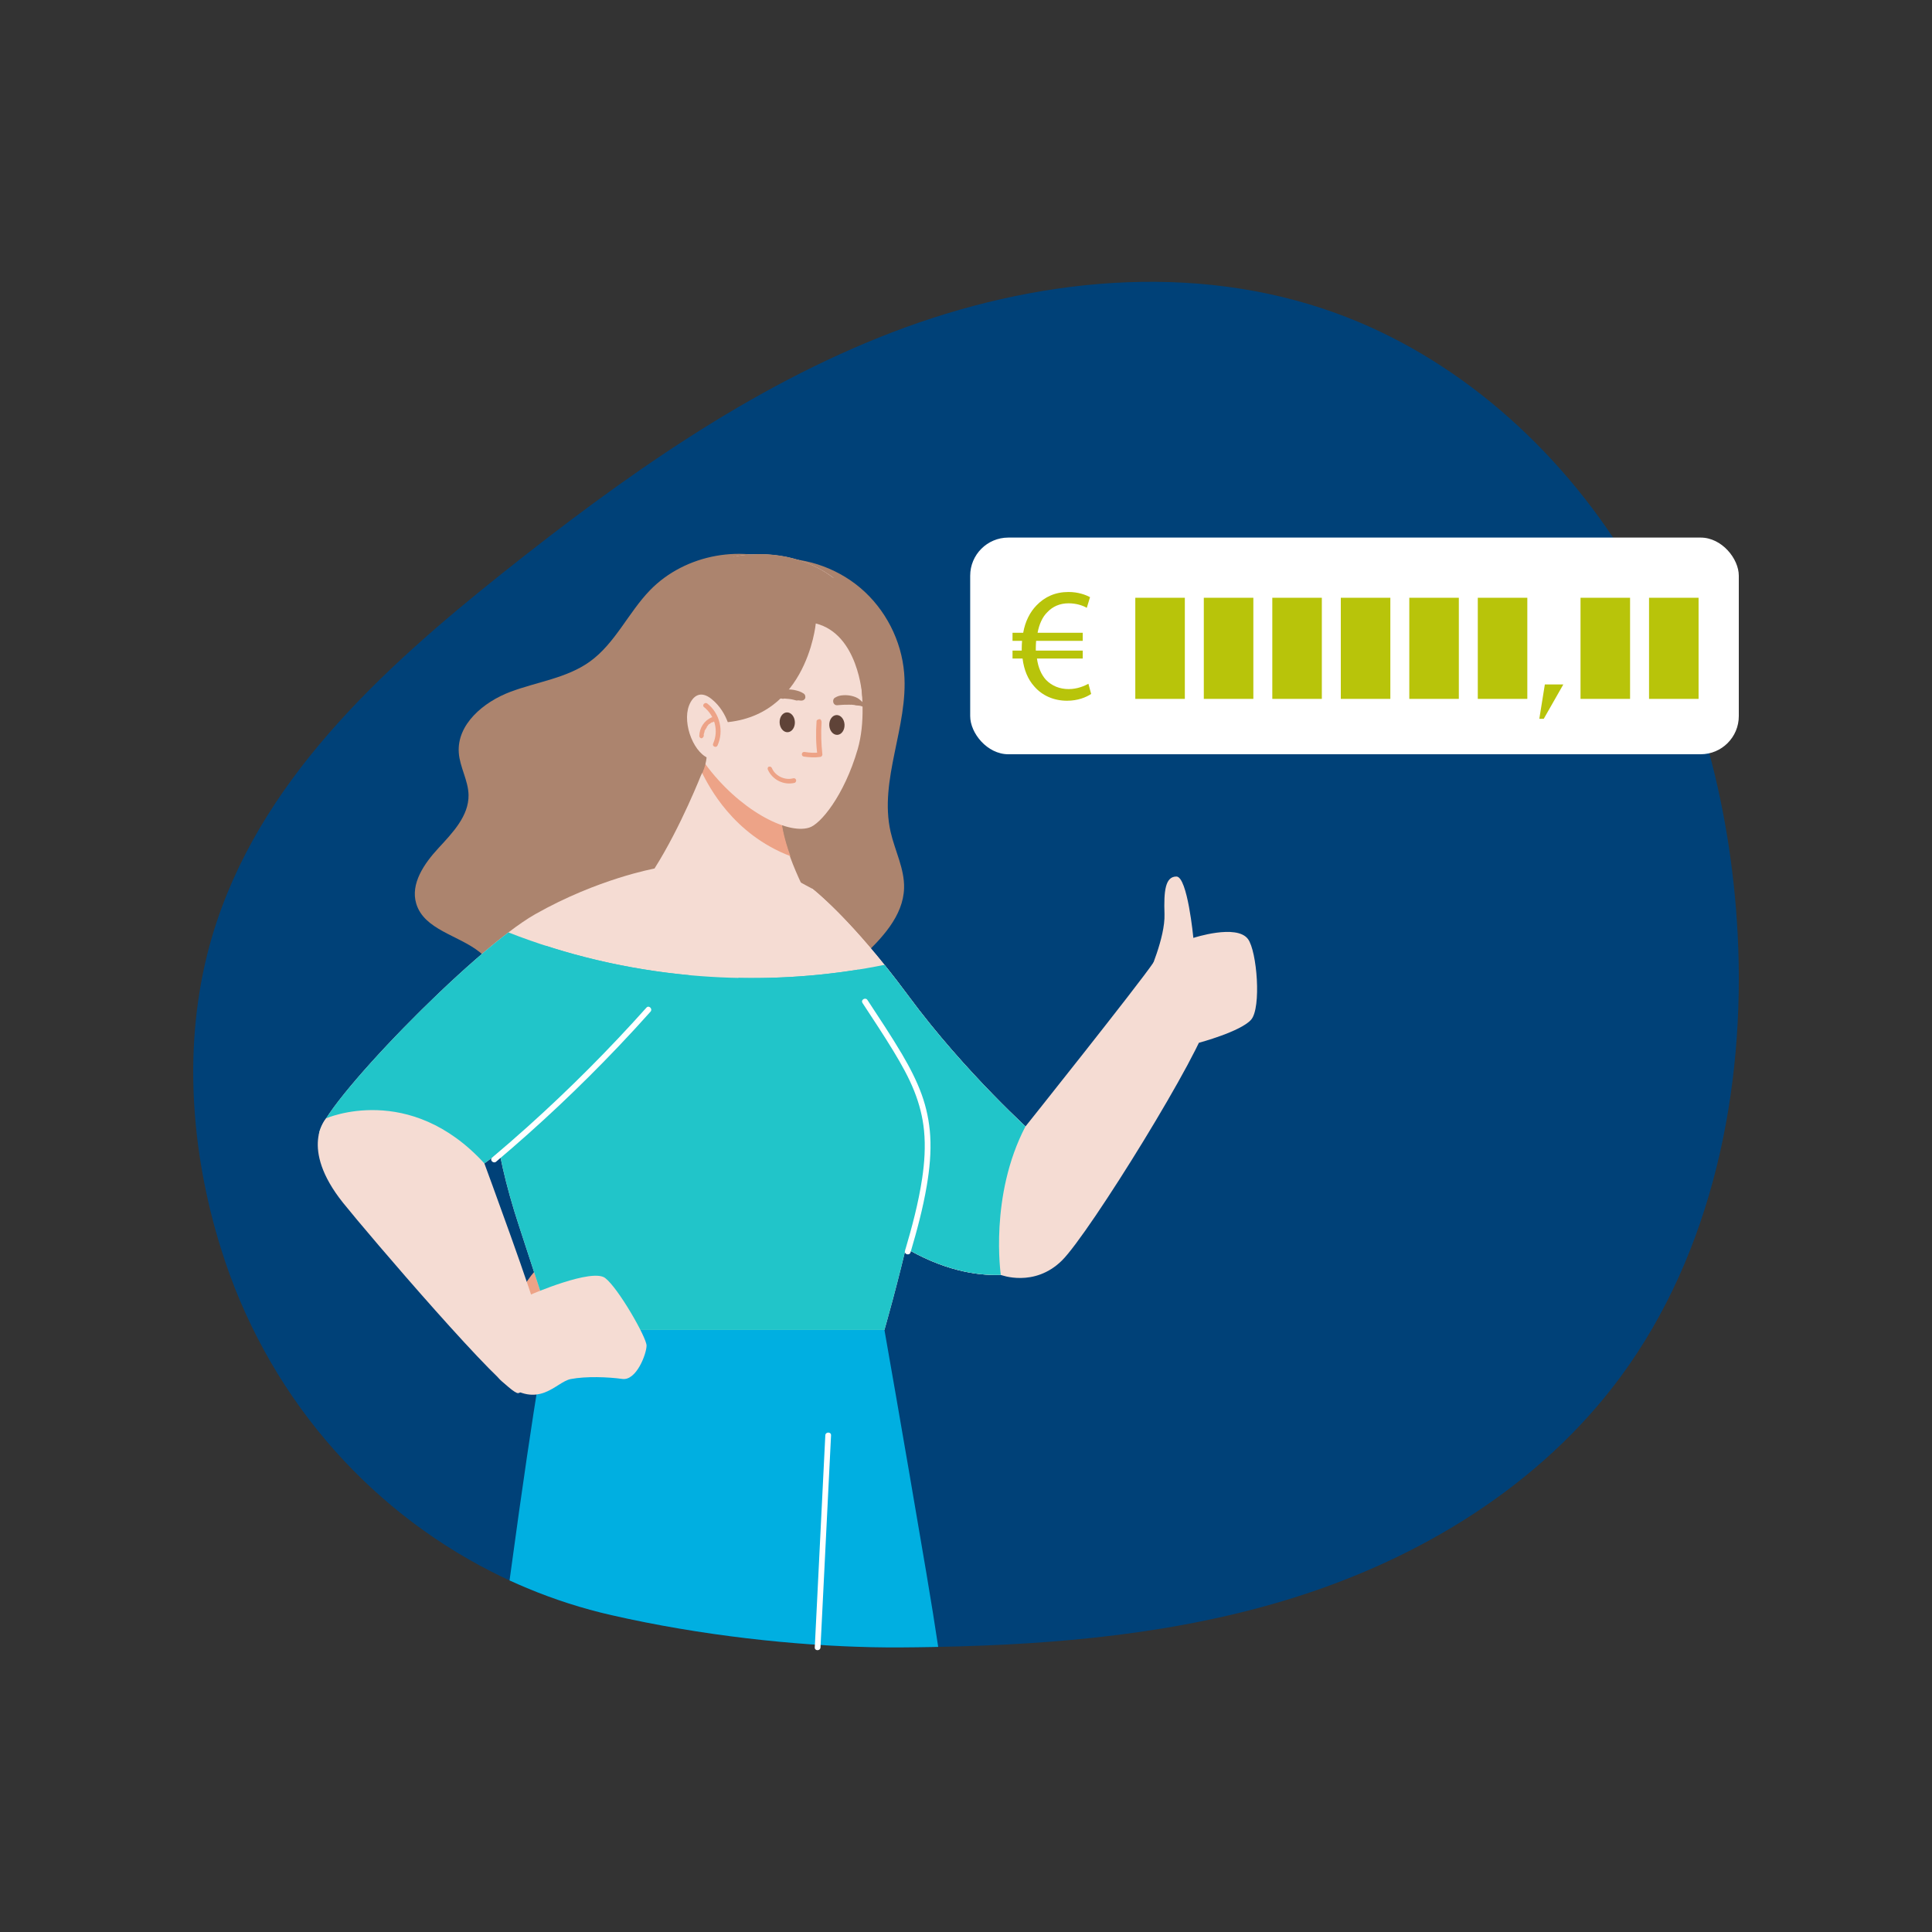 <?xml version="1.0" encoding="UTF-8"?>
<svg xmlns="http://www.w3.org/2000/svg" id="_Слой_2" data-name="Слой 2" viewBox="0 0 1000 1000">
  <rect x="0" y="0" width="1000" height="1000" fill="#333333" stroke="none"/>
  <defs>
    <style>
      .cls-1 {
        fill: #21c5c9;
      }

      .cls-2 {
        fill: #fff;
      }

      .cls-3 {
        fill: #b8c40a;
      }

      .cls-4 {
        fill: #004178;
      }

      .cls-5 {
        fill: #ac846e;
      }

      .cls-6 {
        fill: #f5dcd3;
      }

      .cls-7 {
        fill: #00afe1;
      }

      .cls-8 {
        fill: #eda387;
      }

      .cls-9 {
        fill: #5f4338;
      }
    </style>
  </defs>
  <path class="cls-4" d="M839.02,712.35c-41.67,56.61-103.83,94.08-169.32,114.6-59.49,18.64-121.91,24.25-184.1,25.48-.98,.02-1.97,.04-2.95,.06-5.28,.11-10.58,.16-15.87,.2-5.01,.04-10.18,0-15.49-.11-40.32-.86-88.48-6.03-134.75-16.57-15.05-3.43-29.65-8.13-43.7-14-3.06-1.28-6.09-2.61-9.1-3.98-3.14-1.45-6.26-2.96-9.34-4.53-65.67-33.36-116.99-93-140.02-167.2-.51-1.58-.97-3.17-1.45-4.76-15-50.84-18.12-106.35-3.04-157.15,23.57-79.35,87.27-137.69,150.57-188.05,62.2-49.49,127.76-96.07,201.16-124.27,73.41-28.2,155.96-36.81,229.83-10,62.09,22.53,115.01,69.33,150.47,127.07,35.47,57.78,53.97,125.99,57.5,194.51,4.14,80.65-13.26,164.65-60.39,228.69Z"></path>
  <g>
    <path class="cls-5" d="M408.8,292.5c-23.62-11.28-54.16-5.79-72.37,13.01-11.26,11.63-18.04,27.55-31.2,36.98-11.99,8.59-27.38,10.43-41.17,15.64-13.79,5.22-27.63,16.79-26.59,31.5,.53,7.49,4.93,14.37,5.05,21.88,.17,10.82-8.27,19.55-15.61,27.5-7.34,7.95-14.59,18.4-11.45,28.76,4.09,13.5,21.77,16.23,32.8,25.03,9.11,7.26,13.5,18.72,18.43,29.27,4.93,10.55,11.68,21.48,22.68,25.3,18.77,6.51,37.61-10.78,57.48-11.31,15.21-.4,30.24,9.13,44.94,5.19,8.16-2.19,14.65-8.2,20.78-14.01,10.99-10.41,21.99-20.82,32.98-31.23,10.61-10.05,21.98-21.7,22.4-36.31,.28-10.01-4.73-19.31-6.96-29.07-6.17-26.98,9.26-54.61,7.01-82.2-1.38-16.91-9.71-33.14-22.66-44.11-12.94-10.97-30.32-16.53-47.22-15.11"></path>
    <path class="cls-7" d="M485.6,852.43c-.98,.02-1.97,.04-2.95,.06-5.28,.11-10.58,.16-15.87,.2-5.01,.04-10.18,0-15.49-.11-40.32-.86-88.48-6.03-134.75-16.57-15.05-3.43-29.65-8.13-43.7-14-3.06-1.28-6.09-2.61-9.1-3.98,14.14-104.34,19.74-129.64,19.74-129.64h174.31s8.48,47.86,21.69,125.81c2.56,15.11,4.56,27.71,6.13,38.23Z"></path>
    <path class="cls-8" d="M265.46,679.24c4.26-15.45,15.49-29.75,30.96-33.94,.83-.23,1.69-.42,2.55-.33,2.51,.28,4.08,2.86,4.84,5.27,2.67,8.46,.14,17.97-5.1,25.12s-12.9,12.2-20.93,15.95"></path>
    <path class="cls-6" d="M420.48,460.03s20.08,15.3,49.73,55.47c29.65,40.16,65.03,71.66,65.03,71.66,0,0-9.75,72.48-17.21,72.74-25.82,.89-69.2-11.68-120.45-85.31-51.25-73.64,22.91-114.56,22.91-114.56Z"></path>
    <path class="cls-6" d="M535.24,587.15s-9.75,72.49-17.22,72.74c-25.82,.89-69.2-11.68-120.45-85.31-19.15-27.51-20.79-50.46-15.35-68.42,9.15-30.09,38.25-46.15,38.25-46.15,0,0,14.63,11.15,37.34,39.39,3.91,4.84,8.04,10.19,12.39,16.08,29.64,40.16,65.03,71.65,65.03,71.65Z"></path>
    <path class="cls-6" d="M286.22,688.38l-17.49-53.55c-14.41-43.68-15.96-73.64-11.59-95.52,1.73-9.03,4.54-16.75,8.01-23.52,4.15-8.41,9-15.29,13.87-21.77,6.69-8.79,16.39-17,25.98-24.02,16.93-12.29,33.75-20.42,33.75-20.42l66.65,2.35,15.09,8.11s14.42,17.08,20.58,34.05c1.74,5.02,4.08,10,6.54,13.97,10.99,18.01,17.98,38.34,30.31,64.16,8.38,17.6-20.14,116.17-20.14,116.17h-171.56Z"></path>
    <g>
      <path class="cls-6" d="M363.3,400.13s-10.86,27.88-24.55,49.44c23.95,24.99,54.84,33.66,76.39,8.57-9.55-20.09-13.24-35.65-10.82-51.66,2.41-16-41.02-6.36-41.02-6.36Z"></path>
      <path class="cls-8" d="M403.88,417c-5.48-4.75-10.49-8.35-15-10.6-16.04-8.54-22.65-15.19-22.65-15.19,0,0-2.59,8.1-2.71,9.1,3.21,6.1,15.5,31.34,45.61,42.83-3.45-9.45-5.23-17.83-5.24-26.14Z"></path>
    </g>
    <path class="cls-6" d="M443.94,387.82c3.95-13.93,2.5-28.67,.86-43.19-.87-6.66-1.97-13.71-6.32-19.13-5.01-6.37-13.71-9.11-21.8-8.73-8.08,.38-15.77,3.5-23.03,7.19,8.36-10.29,19.22-18.99,31.77-23.25,1.93-.73,3.87-1.27,6.02-1.62-12.35-9.4-29.49-13.91-47.72-11.62-32.53,4.31-47.12,63.13-47.12,63.13,.63,3.32,1.48,6.82,2.53,10.5h0c2.59,8.52,20.11,26.65,25.79,34.16,17.33,23.69,42.2,36.74,53.82,33.14,5.82-1.6,18.2-16.54,25.19-40.58Z"></path>
    <ellipse class="cls-9" cx="407.49" cy="373.85" rx="3.95" ry="5.13" transform="translate(-15.56 17.7) rotate(-2.44)"></ellipse>
    <ellipse class="cls-9" cx="433.19" cy="375.23" rx="3.95" ry="5.13" transform="translate(-15.59 18.79) rotate(-2.44)"></ellipse>
    <path class="cls-5" d="M450.97,356.25c.03,.39-4.65,4.09-4.64,4.29-.07-.98-2.12-32.3-24.08-37.84,0,0-4.91,52.98-53.9,51.35-4.65,4.09,1.12,21.09-7.4,29.22-23.64-4.04-31.7-47.59-31.7-47.59-4.31-32.53,21.74-63.88,54.27-68.19,27.82-3.77,52.46,8.71,62.87,29.72,1.84,3.63,3.09,7.3,3.98,11.39,1.73,7.59,1.28,17.91,.6,27.66Z"></path>
    <g>
      <path class="cls-6" d="M378.3,380.25s-1-11.21-10.03-18.47c-5.67-4.54-9.62-1.69-11.63,3.41-3.67,9.56,2.85,25.91,11.48,27.67,21.5,4.59,10.18-12.6,10.18-12.6Z"></path>
      <g>
        <path class="cls-8" d="M364.42,366.01c5.67,4.54,7.61,12.32,4.71,18.85-.69,1.43,1.56,2.46,2.25,1.03,3.41-7.57,1.18-16.7-5.32-21.78-1.25-.9-2.9,1-1.64,1.9h0Z"></path>
        <path class="cls-8" d="M364.28,380.67l-.03-.39c.01,.2,0,0,0,0-.01-.2-.03-.39,.15-.6,.17-.41,.14-.8,.31-1.21,.17-.41-.18,.21-.01-.2,0,0-.01-.2,.18-.21-.01-.2,.17-.41,.35-.62s.17-.41,.35-.62l.18-.21s.17-.41-.01-.2c.17-.41,.55-.63,.72-1.04q.18-.21,.37-.42l.18-.21c-.18,.21,0,0,.2-.01,.38-.23,.56-.44,.94-.66,.18-.21,.38-.23,.58-.24-.2,.01,.2-.01,.2-.01q.2-.01,.38-.23c.58-.24,.93-.86,.67-1.63-.24-.58-.86-.93-1.63-.67-3.84,1.66-6.34,5.4-6.42,9.76,.04,.59,.68,1.14,1.27,1.1,.58-.24,1.12-.87,1.08-1.46h0Z"></path>
      </g>
    </g>
    <path class="cls-8" d="M397.4,398.28c2.36,5.37,8.31,8.31,13.95,6.91,.58-.24,.91-1.05,.67-1.63s-.86-.93-1.63-.67c-4.27,1.1-9.2-1.32-10.87-5.35-.24-.58-.86-.93-1.63-.67-.39,.03-.73,.84-.49,1.42h0Z"></path>
    <path class="cls-5" d="M447.39,364.22c-.84-.73-1.9-1.64-2.74-2.38-1.25-.9-2.67-1.39-4.08-1.69s-2.8-.39-4.18-.29c-1.77,.13-2.74,.39-4.26,1.29-.76,.45-1.08,1.46-.81,2.43,.27,.97,1.1,1.5,1.88,1.45l.98-.07,.39-.03c-.39,.03-.2,.01,.39-.03l1.57-.11c1.18-.08,2.38,.03,3.36-.04,0,0,.8,.14,.39-.03,.39-.03,.8,.14,1.2,.11s1,.13,1.6,.28c1,.13,2.18,.04,3.21,.56,1.03,.52,1.91-.93,1.08-1.46h0Z"></path>
    <path class="cls-5" d="M398.02,360.05c1.14-.68,2.26-1.55,3.42-2.03,1.53-.7,3.29-1.03,4.86-1.14s3.16-.03,4.77,.25c2.01,.45,3.22,.76,4.88,1.83,.83,.53,1.11,1.7,.77,2.52-.34,.82-1.29,1.28-2.29,1.15-.39,.03-.8-.14-1-.13l-.59,.04c.39-.03,.2-.01-.59,.04-.6-.15-1.21-.31-1.81-.46-1.21-.31-2.6-.41-3.99-.51,0,0-1-.13-.59,.04-.39,.03-.98,.07-1.39-.1-.39,.03-1.18,.08-1.79-.07-1.2-.11-2.59-.21-3.75,.07-1.15,.48-1.86-1.05-.9-1.52h0Z"></path>
    <path class="cls-8" d="M422.64,373.34c-.38,5.76-.35,11.7,.45,17.38,.37-.42,.73-.84,1.1-1.27-2.54,.38-5.13,.17-7.73-.24-1.6-.28-2.02,2.12-.42,2.4,2.8,.39,5.58,.59,8.52,.18,.59-.04,1.14-.68,1.1-1.27-.59-5.5-.8-11.22-.41-16.79-.04-.59-.3-1.36-.9-1.52-.98,.07-1.74,.52-1.7,1.11h0Z"></path>
    <path class="cls-6" d="M338.75,449.57s-29.2,5.21-61.71,23.61c-32.51,18.4-111.89,100.52-111.89,113.97s39.21,46.67,76.5,21.45c37.3-25.21,104.12-86.63,120.28-111.28,16.16-24.65-23.18-47.75-23.18-47.75Z"></path>
    <path class="cls-6" d="M594.42,504.6s8.73-19.33,8.32-31.42c-.41-12.09,.41-19.49,6.17-19.49s8.77,31.77,8.77,31.77c0,0,22.38-7.36,28.27,.59,4.68,6.31,6.99,35.55,1.64,41.72-5.35,6.17-27.04,11.97-27.04,11.97l-26.14-35.14Z"></path>
    <path class="cls-1" d="M356.47,504.72c-31.91-2.99-63.42-10.36-93.32-22.11-36.95,28.13-98,92.74-98,104.54,0,13.45,39.21,46.67,76.5,21.45,33.98-22.97,92.46-75.99,114.82-103.88Z"></path>
    <path class="cls-1" d="M535.24,587.15s-9.75,72.49-17.22,72.74c-25.82,.89-69.2-11.68-120.45-85.31-19.15-27.51-20.79-50.46-15.35-68.42,25.34,.52,50.74-1.73,75.59-6.76,3.91,4.84,8.04,10.19,12.39,16.08,29.64,40.16,65.03,71.65,65.03,71.65Z"></path>
    <path class="cls-1" d="M282.67,489.59c-1.29,1.46-2.52,2.93-3.66,4.42-4.88,6.48-9.73,13.36-13.87,21.77-3.47,6.78-6.28,14.5-8.01,23.52-4.37,21.88-2.81,51.84,11.59,95.52l17.49,53.55h171.56s28.52-98.57,20.14-116.17c-12.34-25.83-19.33-46.15-30.31-64.16-1.16-1.87-2.28-3.97-3.34-6.18-53.82,8.63-109.66,4.49-161.59-12.28Z"></path>
    <path class="cls-6" d="M250.72,602.19s27.27,73.96,27.27,78.74-3.2,39.21-9.73,40.16c-6.53,.96-77.9-82.52-90.68-98.5-22.95-28.69-8.77-43.74-8.77-43.74,0,0,43.17-19.06,81.91,23.34Z"></path>
    <path class="cls-6" d="M274.87,670.02s31.54-13.71,38.34-8.54c6.8,5.17,21.45,30.81,21.45,34.99s-5.23,18.31-12.56,17.27-18.84-1.46-26.68,.06c-7.85,1.51-16.28,16.27-34.82,1.83-18.54-14.44,14.28-45.61,14.28-45.61Z"></path>
    <path class="cls-6" d="M530.78,583.05s58.34-73.15,66.24-84.84c3.59-5.31,30.03,15.37,28.11,29.71s-61.2,110.51-75.55,124.59c-14.34,14.08-31.56,7.38-31.56,7.38,0,0-6.05-40.85,12.75-76.85Z"></path>
    <path class="cls-2" d="M256.81,601.27c22.16-18.69,43.29-38.6,63.27-59.6,5.63-5.92,11.17-11.93,16.62-18.03,1.27-1.42-.82-3.53-2.1-2.1-19.32,21.61-39.82,42.17-61.39,61.54-6.08,5.46-12.25,10.82-18.49,16.09-1.46,1.23,.65,3.33,2.1,2.1h0Z"></path>
    <path class="cls-2" d="M446.42,519.12c5.43,8.31,10.95,16.57,16.1,25.06,4,6.6,7.82,13.37,10.68,20.55,2.61,6.55,4.4,13.42,5.08,20.45,.8,8.25,.25,16.6-.98,24.78-1.91,12.71-5.25,25.18-8.88,37.48-.54,1.84,2.32,2.62,2.87,.79,3.36-11.37,6.44-22.87,8.42-34.58,1.43-8.48,2.29-17.11,1.77-25.71-.45-7.35-1.94-14.59-4.45-21.51-2.64-7.27-6.24-14.14-10.15-20.79-5.62-9.55-11.82-18.75-17.88-28.03-1.04-1.6-3.62-.11-2.57,1.5h0Z"></path>
    <path class="cls-2" d="M427.18,742.93c-.75,15.07-1.5,30.13-2.25,45.2-.6,12.03-1.2,24.06-1.79,36.09-.47,9.49-.94,18.99-1.42,28.48-.09,1.91,2.88,1.91,2.97,0,.75-15.07,1.5-30.13,2.25-45.2,.6-12.03,1.2-24.06,1.79-36.09,.47-9.49,.94-18.99,1.42-28.48,.09-1.91-2.88-1.91-2.97,0h0Z"></path>
  </g>
  <g>
    <rect class="cls-2" x="502.17" y="278.25" width="397.83" height="112.15" rx="19.74" ry="19.74"></rect>
    <g>
      <path class="cls-3" d="M564.78,359.18c-2.6,1.76-6.95,3.52-12.48,3.52-6.78,0-12.82-2.6-17-7.45-3.18-3.52-5.28-8.38-6.03-14.41h-5.19v-4.1h4.77v-1.26c0-1.34,.08-2.6,.17-3.77h-4.94v-4.19h5.53c1.01-5.86,3.52-10.72,6.87-14.16,4.27-4.44,9.72-6.95,16.58-6.95,4.94,0,8.8,1.42,11.14,2.68l-1.68,5.53c-2.09-1.26-5.61-2.35-9.38-2.35-4.52,0-8.21,1.59-11.06,4.61-2.51,2.43-4.19,6.2-5.03,10.64h23.37v4.19h-24.12c-.08,1.09-.17,2.35-.17,3.52v1.51h24.29v4.1h-23.7c.67,4.86,2.35,8.46,4.61,10.97,3.1,3.27,7.29,4.86,11.81,4.86s8.29-1.68,10.22-2.76l1.42,5.28Z"></path>
      <rect class="cls-3" x="587.63" y="309.4" width="25.64" height="52.34"></rect>
      <rect class="cls-3" x="623.09" y="309.4" width="25.64" height="52.34"></rect>
      <rect class="cls-3" x="658.54" y="309.4" width="25.64" height="52.34"></rect>
      <rect class="cls-3" x="694" y="309.4" width="25.64" height="52.34"></rect>
      <rect class="cls-3" x="729.45" y="309.4" width="25.64" height="52.34"></rect>
      <rect class="cls-3" x="764.9" y="309.4" width="25.64" height="52.34"></rect>
      <rect class="cls-3" x="818.08" y="309.4" width="25.64" height="52.34"></rect>
      <rect class="cls-3" x="853.54" y="309.4" width="25.64" height="52.34"></rect>
      <polygon class="cls-3" points="796.75 372.05 799.61 354.27 809.17 354.27 799.04 372.05 796.75 372.05"></polygon>
    </g>
  </g>
</svg>
